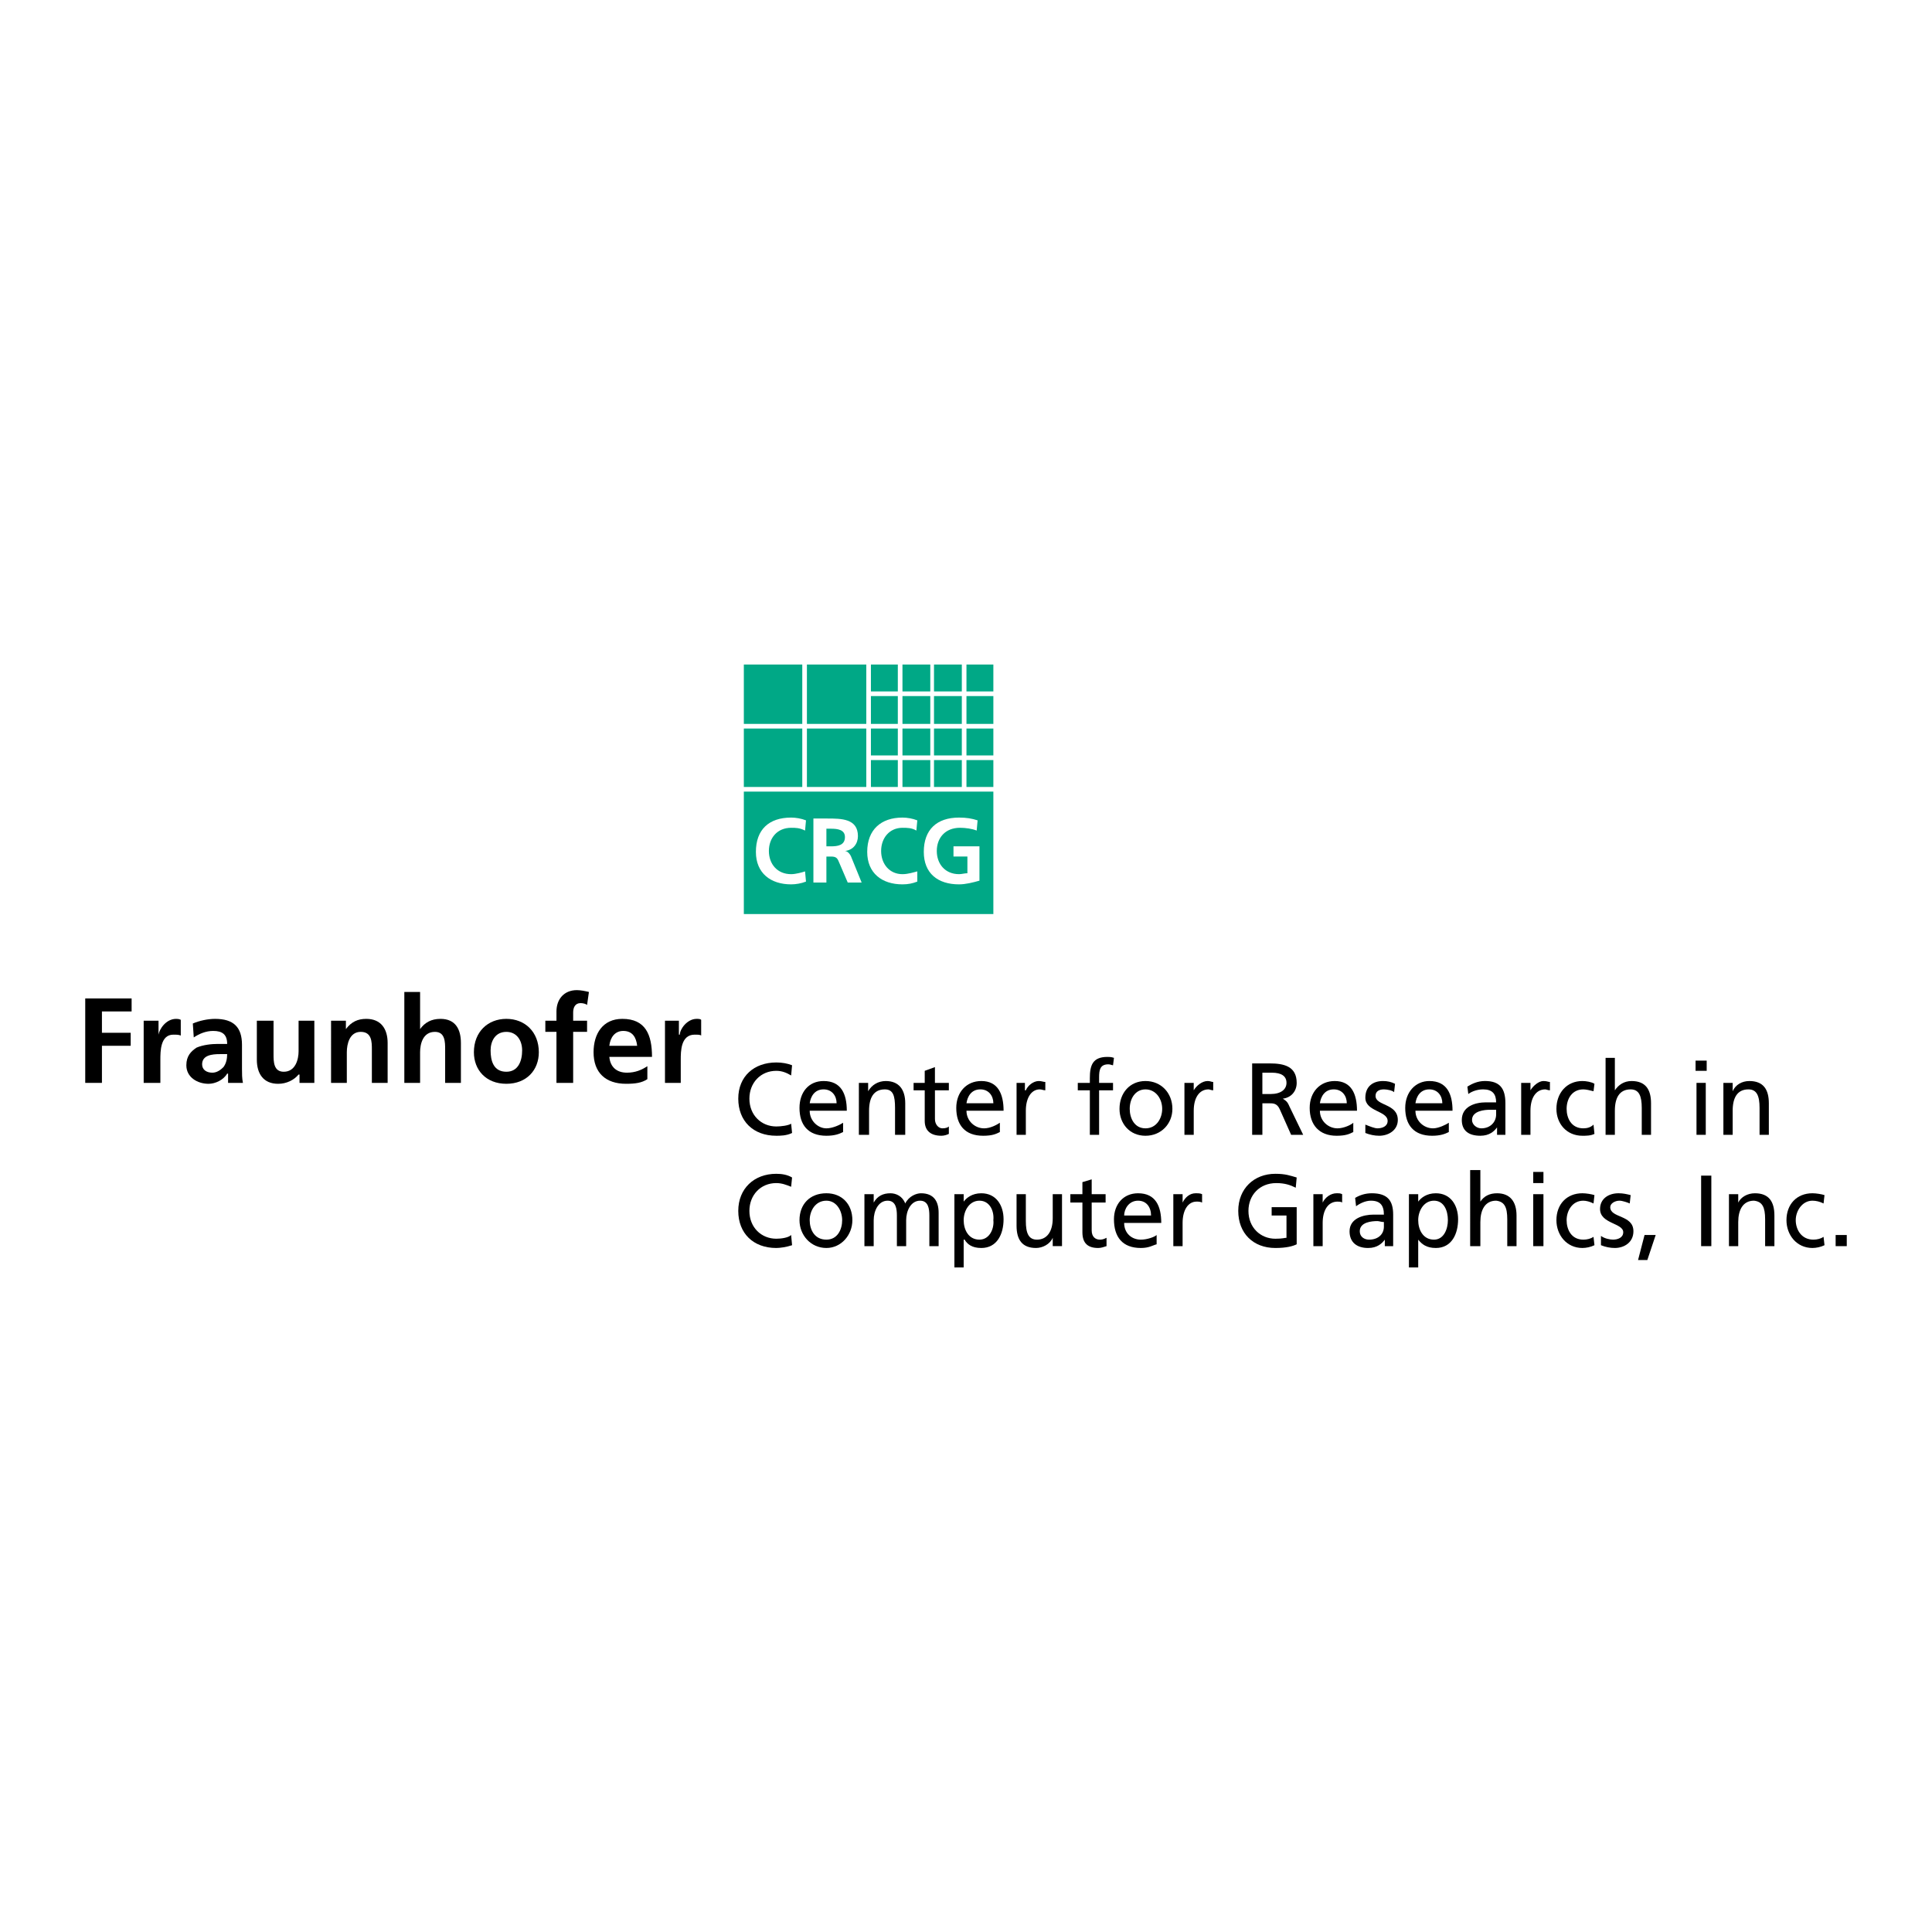 <?xml version="1.0" encoding="utf-8"?>
<!-- Generator: Adobe Illustrator 13.0.0, SVG Export Plug-In . SVG Version: 6.00 Build 14948)  -->
<!DOCTYPE svg PUBLIC "-//W3C//DTD SVG 1.0//EN" "http://www.w3.org/TR/2001/REC-SVG-20010904/DTD/svg10.dtd">
<svg version="1.0" id="Layer_1" xmlns="http://www.w3.org/2000/svg" xmlns:xlink="http://www.w3.org/1999/xlink" x="0px" y="0px"
	 width="192.756px" height="192.756px" viewBox="0 0 192.756 192.756" enable-background="new 0 0 192.756 192.756"
	 xml:space="preserve">
<g>
	<polygon fill-rule="evenodd" clip-rule="evenodd" fill="#FFFFFF" points="0,0 192.756,0 192.756,192.756 0,192.756 0,0 	"/>
	<polygon fill-rule="evenodd" clip-rule="evenodd" fill="#FFFFFF" points="74.213,66.3 99.108,66.3 99.108,91.195 74.213,91.195 
		74.213,66.3 	"/>
	<polygon fill-rule="evenodd" clip-rule="evenodd" fill="#00A886" points="74.213,78.979 99.108,78.979 99.108,91.195 
		74.213,91.195 74.213,78.979 	"/>
	<polygon fill-rule="evenodd" clip-rule="evenodd" fill="#00A886" points="74.213,66.3 80.043,66.3 80.043,72.223 74.213,72.223 
		74.213,66.3 	"/>
	<polygon fill-rule="evenodd" clip-rule="evenodd" fill="#00A886" points="80.506,66.3 86.429,66.3 86.429,72.223 80.506,72.223 
		80.506,66.3 	"/>
	<polygon fill-rule="evenodd" clip-rule="evenodd" fill="#00A886" points="74.213,72.686 80.043,72.686 80.043,78.516 
		74.213,78.516 74.213,72.686 	"/>
	<polygon fill-rule="evenodd" clip-rule="evenodd" fill="#00A886" points="80.506,72.686 86.429,72.686 86.429,78.516 
		80.506,78.516 80.506,72.686 	"/>
	<polygon fill-rule="evenodd" clip-rule="evenodd" fill="#00A886" points="86.892,66.3 89.576,66.3 89.576,68.984 86.892,68.984 
		86.892,66.3 	"/>
	<polygon fill-rule="evenodd" clip-rule="evenodd" fill="#00A886" points="90.039,66.3 92.815,66.3 92.815,68.984 90.039,68.984 
		90.039,66.3 	"/>
	<polygon fill-rule="evenodd" clip-rule="evenodd" fill="#00A886" points="93.185,66.3 95.961,66.3 95.961,68.984 93.185,68.984 
		93.185,66.3 	"/>
	<polygon fill-rule="evenodd" clip-rule="evenodd" fill="#00A886" points="96.424,66.3 99.108,66.3 99.108,68.984 96.424,68.984 
		96.424,66.3 	"/>
	<polygon fill-rule="evenodd" clip-rule="evenodd" fill="#00A886" points="86.892,69.447 89.576,69.447 89.576,72.223 
		86.892,72.223 86.892,69.447 	"/>
	<polygon fill-rule="evenodd" clip-rule="evenodd" fill="#00A886" points="90.039,69.447 92.815,69.447 92.815,72.223 
		90.039,72.223 90.039,69.447 	"/>
	<polygon fill-rule="evenodd" clip-rule="evenodd" fill="#00A886" points="93.185,69.447 95.961,69.447 95.961,72.223 
		93.185,72.223 93.185,69.447 	"/>
	<polygon fill-rule="evenodd" clip-rule="evenodd" fill="#00A886" points="96.424,69.447 99.108,69.447 99.108,72.223 
		96.424,72.223 96.424,69.447 	"/>
	<polygon fill-rule="evenodd" clip-rule="evenodd" fill="#00A886" points="86.892,72.686 89.576,72.686 89.576,75.37 86.892,75.37 
		86.892,72.686 	"/>
	<polygon fill-rule="evenodd" clip-rule="evenodd" fill="#00A886" points="90.039,72.686 92.815,72.686 92.815,75.37 90.039,75.37 
		90.039,72.686 	"/>
	<polygon fill-rule="evenodd" clip-rule="evenodd" fill="#00A886" points="93.185,72.686 95.961,72.686 95.961,75.37 93.185,75.37 
		93.185,72.686 	"/>
	<polygon fill-rule="evenodd" clip-rule="evenodd" fill="#00A886" points="96.424,72.686 99.108,72.686 99.108,75.37 96.424,75.37 
		96.424,72.686 	"/>
	<polygon fill-rule="evenodd" clip-rule="evenodd" fill="#00A886" points="86.892,75.833 89.576,75.833 89.576,78.516 
		86.892,78.516 86.892,75.833 	"/>
	<polygon fill-rule="evenodd" clip-rule="evenodd" fill="#00A886" points="90.039,75.833 92.815,75.833 92.815,78.516 
		90.039,78.516 90.039,75.833 	"/>
	<polygon fill-rule="evenodd" clip-rule="evenodd" fill="#00A886" points="93.185,75.833 95.961,75.833 95.961,78.516 
		93.185,78.516 93.185,75.833 	"/>
	<polygon fill-rule="evenodd" clip-rule="evenodd" fill="#00A886" points="96.424,75.833 99.108,75.833 99.108,78.516 
		96.424,78.516 96.424,75.833 	"/>
	<path fill-rule="evenodd" clip-rule="evenodd" fill="#FFFFFF" d="M80.321,86.938c-0.277,0.093-0.925,0.278-1.388,0.278
		c-1.388,0-2.221-1.018-2.221-2.314c0-1.295,0.833-2.313,2.221-2.313c0.463,0,0.833,0,1.388,0.277l0.093-1.018
		c-0.463-0.185-1.018-0.278-1.481-0.278c-2.221,0-3.517,1.203-3.517,3.424c0,2.129,1.48,3.239,3.517,3.239
		c0.463,0,1.018-0.093,1.481-0.278L80.321,86.938L80.321,86.938z"/>
	<path fill-rule="evenodd" clip-rule="evenodd" fill="#FFFFFF" d="M82.45,82.681h0.462c0.648,0,1.388,0.093,1.388,0.833
		c0,0.833-0.74,0.925-1.388,0.925H82.45V82.681L82.45,82.681z M81.154,88.049h1.296v-2.591h0.462c0.556,0,0.648,0.185,0.833,0.647
		l0.833,1.944h1.388l-1.018-2.499c-0.092-0.277-0.37-0.648-0.648-0.648l0,0c0.833-0.092,1.296-0.74,1.296-1.48
		c0-1.758-1.666-1.758-3.054-1.758h-1.388V88.049L81.154,88.049z"/>
	<path fill-rule="evenodd" clip-rule="evenodd" fill="#FFFFFF" d="M91.519,86.938c-0.37,0.093-0.925,0.278-1.48,0.278
		c-1.295,0-2.129-1.018-2.129-2.314c0-1.295,0.833-2.313,2.129-2.313c0.463,0,0.925,0,1.388,0.277l0.092-1.018
		c-0.462-0.185-1.018-0.278-1.48-0.278c-2.129,0-3.517,1.203-3.517,3.424c0,2.129,1.481,3.239,3.517,3.239
		c0.555,0,1.018-0.093,1.48-0.278V86.938L91.519,86.938z"/>
	<path fill-rule="evenodd" clip-rule="evenodd" fill="#FFFFFF" d="M97.535,81.848c-0.555-0.185-1.11-0.278-1.851-0.278
		c-2.221,0-3.517,1.203-3.517,3.424c0,2.129,1.388,3.239,3.517,3.239c0.648,0,1.389-0.185,2.036-0.37v-3.424h-2.591v1.018h1.389
		v1.666c-0.278,0-0.556,0.092-0.833,0.092c-1.388,0-2.221-1.018-2.221-2.314c0-1.295,0.833-2.313,2.313-2.313
		c0.556,0,1.203,0.092,1.666,0.277L97.535,81.848L97.535,81.848z"/>
	<polygon fill-rule="evenodd" clip-rule="evenodd" points="8.504,108.039 10.17,108.039 10.17,104.338 13.039,104.338 
		13.039,103.041 10.17,103.041 10.17,100.912 13.131,100.912 13.131,99.617 8.504,99.617 8.504,108.039 	"/>
	<path fill-rule="evenodd" clip-rule="evenodd" d="M14.334,108.039H16v-2.314c0-0.832,0-2.498,1.296-2.498
		c0.278,0,0.555,0,0.74,0.092v-1.572c-0.185-0.094-0.37-0.094-0.462-0.094c-1.018,0-1.666,1.02-1.758,1.574l0,0v-1.389h-1.481
		V108.039L14.334,108.039z"/>
	<path fill-rule="evenodd" clip-rule="evenodd" d="M19.332,103.504c0.555-0.369,1.203-0.648,1.943-0.648
		c0.926,0,1.389,0.371,1.389,1.297h-0.926c-0.648,0-1.48,0.092-2.128,0.369c-0.555,0.371-1.018,0.834-1.018,1.76
		c0,1.203,1.11,1.85,2.221,1.85c0.647,0,1.481-0.369,1.851-1.018h0.092c0,0.186,0,0.555,0,0.926h1.481
		c-0.093-0.463-0.093-0.926-0.093-1.389s0-0.926,0-1.572v-0.834c0-1.758-0.833-2.592-2.684-2.592c-0.74,0-1.573,0.186-2.221,0.463
		L19.332,103.504L19.332,103.504z M20.165,106.188c0-0.926,1.018-1.018,1.758-1.018h0.741c0,0.463-0.093,0.926-0.37,1.295
		c-0.278,0.279-0.648,0.557-1.111,0.557C20.628,107.021,20.165,106.744,20.165,106.188L20.165,106.188z"/>
	<path fill-rule="evenodd" clip-rule="evenodd" d="M31.363,101.838H29.79v3.055c0,0.74-0.278,2.035-1.481,2.035
		c-1.018,0-1.018-1.018-1.018-1.758v-3.332h-1.666v3.887c0,1.389,0.648,2.406,2.128,2.406c0.833,0,1.573-0.369,2.036-0.924h0.093
		v0.832h1.48V101.838L31.363,101.838z"/>
	<path fill-rule="evenodd" clip-rule="evenodd" d="M33.029,108.039h1.573v-3.055c0-0.832,0.277-2.035,1.388-2.035
		s1.111,1.018,1.111,1.758v3.332h1.573v-3.98c0-1.387-0.647-2.406-2.128-2.406c-0.833,0-1.48,0.279-2.036,1.02l0,0v-0.834h-1.48
		V108.039L33.029,108.039z"/>
	<path fill-rule="evenodd" clip-rule="evenodd" d="M40.34,108.039h1.573v-3.055c0-0.832,0.278-2.035,1.481-2.035
		c1.018,0,1.018,1.018,1.018,1.758v3.332h1.573v-3.98c0-1.387-0.555-2.406-2.036-2.406c-0.925,0-1.573,0.371-2.036,1.02l0,0v-3.703
		H40.34V108.039L40.34,108.039z"/>
	<path fill-rule="evenodd" clip-rule="evenodd" d="M47.281,104.984c0,1.76,1.204,3.146,3.239,3.146c2.036,0,3.239-1.387,3.239-3.146
		c0-2.035-1.388-3.332-3.239-3.332C48.67,101.652,47.281,102.949,47.281,104.984L47.281,104.984z M48.947,104.801
		c0-0.926,0.463-1.852,1.573-1.852c1.018,0,1.574,0.832,1.574,1.852c0,1.018-0.371,2.127-1.574,2.127
		C49.225,106.928,48.947,105.818,48.947,104.801L48.947,104.801z"/>
	<path fill-rule="evenodd" clip-rule="evenodd" d="M55.518,108.039h1.666v-5.09h1.388v-1.111h-1.388v-0.832
		c0-0.463,0.185-0.926,0.74-0.926c0.278,0,0.555,0.092,0.648,0.186l0.185-1.297c-0.37-0.092-0.833-0.184-1.203-0.184
		c-1.295,0-2.036,0.924-2.036,2.127v0.926h-1.11v1.111h1.11V108.039L55.518,108.039z"/>
	<path fill-rule="evenodd" clip-rule="evenodd" d="M60.793,104.338c0.092-0.834,0.555-1.482,1.388-1.482
		c0.926,0,1.296,0.648,1.388,1.482H60.793L60.793,104.338z M64.588,106.373c-0.555,0.371-1.203,0.648-2.036,0.648
		c-1.018,0-1.666-0.557-1.758-1.574h4.257c0-2.221-0.648-3.795-2.962-3.795c-1.943,0-2.869,1.482-2.869,3.332
		c0,2.037,1.203,3.146,3.239,3.146c0.926,0,1.574-0.092,2.129-0.463V106.373L64.588,106.373z"/>
	<path fill-rule="evenodd" clip-rule="evenodd" d="M66.346,108.039h1.573v-2.314c0-0.832,0-2.498,1.388-2.498
		c0.278,0,0.556,0,0.648,0.092v-1.572c-0.092-0.094-0.278-0.094-0.463-0.094c-0.925,0-1.666,1.02-1.666,1.574h-0.093v-1.389h-1.388
		V108.039L66.346,108.039z"/>
	<path fill-rule="evenodd" clip-rule="evenodd" d="M79.025,117.479c-0.463-0.277-1.018-0.369-1.573-0.369
		c-2.221,0-3.795,1.48-3.795,3.701s1.481,3.701,3.795,3.701c0.37,0,1.018-0.092,1.573-0.277l-0.093-1.018
		c-0.277,0.277-1.018,0.371-1.48,0.371c-1.481,0-2.684-1.111-2.684-2.777c0-1.574,1.111-2.775,2.684-2.775
		c0.555,0,1.018,0.184,1.48,0.369L79.025,117.479L79.025,117.479z"/>
	<path fill-rule="evenodd" clip-rule="evenodd" d="M79.766,121.736c0,1.48,1.11,2.775,2.684,2.775c1.48,0,2.591-1.295,2.591-2.775
		c0-1.574-1.018-2.684-2.591-2.684C80.784,119.053,79.766,120.162,79.766,121.736L79.766,121.736z M80.784,121.736
		c0-0.926,0.555-1.943,1.666-1.943c1.018,0,1.573,1.018,1.573,1.943s-0.463,1.943-1.573,1.943
		C81.247,123.68,80.784,122.662,80.784,121.736L80.784,121.736z"/>
	<path fill-rule="evenodd" clip-rule="evenodd" d="M86.244,124.328h0.925v-2.592c0-0.926,0.463-1.943,1.388-1.943
		c0.833,0,0.926,0.832,0.926,1.48v3.055h0.925v-2.592c0-0.926,0.463-1.943,1.388-1.943c0.833,0,0.926,0.832,0.926,1.48v3.055h0.925
		v-3.332c0-1.111-0.463-1.943-1.759-1.943c-0.462,0-1.203,0.277-1.573,1.018c-0.277-0.74-0.925-1.018-1.48-1.018
		c-0.741,0-1.296,0.277-1.666,0.926l0,0v-0.834h-0.925V124.328L86.244,124.328z"/>
	<path fill-rule="evenodd" clip-rule="evenodd" d="M95.221,126.455h0.925v-2.775h0.093c0.278,0.463,0.74,0.832,1.666,0.832
		c1.573,0,2.221-1.387,2.221-2.867c0-1.389-0.74-2.592-2.221-2.592c-0.926,0-1.481,0.463-1.759,0.832l0,0v-0.74h-0.925V126.455
		L95.221,126.455z M99.108,121.736c0.093,0.832-0.37,1.943-1.389,1.943c-1.11,0-1.573-1.018-1.573-1.943s0.556-1.943,1.573-1.943
		C98.738,119.793,99.201,120.811,99.108,121.736L99.108,121.736z"/>
	<path fill-rule="evenodd" clip-rule="evenodd" d="M105.957,119.145h-0.926v2.406c0,1.295-0.556,2.129-1.573,2.129
		c-0.833,0-1.11-0.648-1.11-1.852v-2.684h-0.926v3.146c0,1.389,0.555,2.221,1.943,2.221c0.647,0,1.389-0.369,1.666-1.018l0,0v0.834
		h0.926V119.145L105.957,119.145z"/>
	<path fill-rule="evenodd" clip-rule="evenodd" d="M110.307,119.145h-1.389v-1.48l-0.926,0.277v1.203h-1.202v0.834h1.202v2.961
		c0,1.109,0.556,1.572,1.574,1.572c0.277,0,0.555-0.092,0.833-0.184v-0.834c-0.186,0.094-0.37,0.186-0.648,0.186
		c-0.463,0-0.833-0.277-0.833-0.926v-2.775h1.389V119.145L110.307,119.145z"/>
	<path fill-rule="evenodd" clip-rule="evenodd" d="M115.396,123.217c-0.186,0.186-0.926,0.463-1.573,0.463
		c-0.926,0-1.666-0.648-1.666-1.666h3.702c0-1.666-0.556-2.961-2.313-2.961c-1.481,0-2.406,1.109-2.406,2.592
		c0,1.758,0.833,2.867,2.684,2.867c0.833,0,1.203-0.277,1.573-0.369V123.217L115.396,123.217z M112.157,121.273
		c0-0.648,0.463-1.48,1.389-1.48c0.833,0,1.295,0.646,1.295,1.48H112.157L112.157,121.273z"/>
	<path fill-rule="evenodd" clip-rule="evenodd" d="M117.062,124.328h0.926v-2.314c0-1.295,0.555-2.129,1.388-2.129
		c0.186,0,0.37,0,0.556,0.094v-0.834c-0.186-0.092-0.37-0.092-0.648-0.092c-0.555,0-1.018,0.369-1.295,0.926l0,0v-0.834h-0.926
		V124.328L117.062,124.328z"/>
	<path fill-rule="evenodd" clip-rule="evenodd" d="M129.371,117.479c-0.647-0.186-1.11-0.369-2.128-0.369
		c-2.129,0-3.702,1.48-3.702,3.701s1.48,3.701,3.702,3.701c1.11,0,1.758-0.184,2.128-0.369v-3.703h-2.498v0.834h1.48v2.221
		c-0.186,0-0.37,0.094-1.11,0.094c-1.481,0-2.685-1.111-2.685-2.777c0-1.574,1.11-2.775,2.776-2.775
		c0.833,0,1.389,0.184,1.943,0.461L129.371,117.479L129.371,117.479z"/>
	<path fill-rule="evenodd" clip-rule="evenodd" d="M131.037,124.328h0.926v-2.314c0-1.295,0.555-2.129,1.48-2.129
		c0.093,0,0.37,0,0.463,0.094v-0.834c-0.186-0.092-0.278-0.092-0.556-0.092c-0.555,0-1.11,0.369-1.388,0.926l0,0v-0.834h-0.926
		V124.328L131.037,124.328z"/>
	<path fill-rule="evenodd" clip-rule="evenodd" d="M135.294,120.348c0.37-0.277,0.926-0.555,1.481-0.555
		c0.925,0,1.296,0.463,1.296,1.389c-0.371,0-0.648,0-1.019,0c-1.018,0-2.406,0.369-2.406,1.664c0,1.111,0.74,1.666,1.851,1.666
		c0.926,0,1.389-0.463,1.666-0.832l0,0v0.648h0.833c0-0.094,0-0.371,0-1.02v-2.127c0-1.389-0.555-2.129-2.129-2.129
		c-0.647,0-1.203,0.184-1.665,0.463L135.294,120.348L135.294,120.348z M138.071,122.385c0,0.74-0.556,1.295-1.481,1.295
		c-0.463,0-0.926-0.277-0.926-0.834c0-0.924,1.203-1.018,1.759-1.018c0.186,0,0.37,0.094,0.648,0.094V122.385L138.071,122.385z"/>
	<path fill-rule="evenodd" clip-rule="evenodd" d="M140.569,126.455h0.926v-2.775l0,0c0.37,0.463,0.833,0.832,1.759,0.832
		c1.572,0,2.221-1.387,2.221-2.867c0-1.389-0.74-2.592-2.221-2.592c-0.926,0-1.481,0.463-1.759,0.832l0,0v-0.74h-0.926V126.455
		L140.569,126.455z M144.456,121.736c0,0.832-0.37,1.943-1.388,1.943c-1.11,0-1.573-1.018-1.573-1.943s0.556-1.943,1.573-1.943
		S144.456,120.811,144.456,121.736L144.456,121.736z"/>
	<path fill-rule="evenodd" clip-rule="evenodd" d="M146.678,124.328h1.018v-2.406c0-1.203,0.463-2.129,1.574-2.129
		c0.832,0.092,1.11,0.646,1.11,1.852v2.684h0.925v-3.055c0-1.389-0.647-2.221-1.943-2.221c-0.74,0-1.296,0.277-1.666,0.832l0,0
		v-3.146h-1.018V124.328L146.678,124.328z"/>
	<path fill-rule="evenodd" clip-rule="evenodd" d="M152.971,124.328h1.019v-5.184h-1.019V124.328L152.971,124.328z M152.971,118.035
		h1.019v-1.111h-1.019V118.035L152.971,118.035z"/>
	<path fill-rule="evenodd" clip-rule="evenodd" d="M159.079,119.236c-0.277-0.092-0.833-0.184-1.203-0.184
		c-1.573,0-2.592,1.109-2.592,2.684c0,1.48,1.019,2.775,2.592,2.775c0.37,0,0.833-0.092,1.203-0.277l-0.093-0.832
		c-0.277,0.186-0.647,0.277-1.018,0.277c-1.203,0-1.666-1.018-1.666-1.943s0.556-1.943,1.666-1.943c0.277,0,0.647,0.092,1.018,0.277
		L159.079,119.236L159.079,119.236z"/>
	<path fill-rule="evenodd" clip-rule="evenodd" d="M159.727,124.234c0.463,0.186,0.926,0.277,1.389,0.277
		c0.926,0,1.851-0.555,1.851-1.666c0-1.664-2.313-1.295-2.313-2.406c0-0.369,0.463-0.646,0.926-0.646
		c0.277,0,0.833,0.186,1.018,0.277l0.093-0.834c-0.37-0.092-0.74-0.184-1.203-0.184c-1.018,0-1.852,0.555-1.852,1.572
		c0,1.48,2.314,1.389,2.314,2.314c0,0.555-0.556,0.74-1.019,0.74c-0.277,0-0.833-0.092-1.203-0.371V124.234L159.727,124.234z"/>
	<polygon fill-rule="evenodd" clip-rule="evenodd" points="163.429,125.715 164.354,125.715 165.188,123.217 164.077,123.217 
		163.429,125.715 	"/>
	<polygon fill-rule="evenodd" clip-rule="evenodd" points="169.722,124.328 170.74,124.328 170.74,117.293 169.722,117.293 
		169.722,124.328 	"/>
	<path fill-rule="evenodd" clip-rule="evenodd" d="M172.498,124.328h0.926v-2.406c0-1.203,0.463-2.129,1.573-2.129
		c0.833,0.092,1.11,0.646,1.11,1.852v2.684h0.926v-3.055c0-1.389-0.555-2.221-1.943-2.221c-0.74,0-1.389,0.369-1.666,0.926l0,0
		v-0.834h-0.926V124.328L172.498,124.328z"/>
	<path fill-rule="evenodd" clip-rule="evenodd" d="M182.031,119.236c-0.278-0.092-0.833-0.184-1.203-0.184
		c-1.573,0-2.592,1.109-2.592,2.684c0,1.48,1.019,2.775,2.592,2.775c0.37,0,0.832-0.092,1.203-0.277l-0.093-0.832
		c-0.278,0.186-0.648,0.277-1.019,0.277c-1.203,0-1.758-1.018-1.758-1.943s0.647-1.943,1.666-1.943c0.37,0,0.74,0.092,1.11,0.277
		L182.031,119.236L182.031,119.236z"/>
	<polygon fill-rule="evenodd" clip-rule="evenodd" points="183.142,124.328 184.252,124.328 184.252,123.217 183.142,123.217 
		183.142,124.328 	"/>
	<path fill-rule="evenodd" clip-rule="evenodd" d="M79.025,106.281c-0.463-0.186-1.018-0.279-1.573-0.279
		c-2.221,0-3.795,1.389-3.795,3.609c0,2.223,1.481,3.703,3.795,3.703c0.37,0,1.018,0,1.573-0.277l-0.093-0.926
		c-0.277,0.186-1.018,0.277-1.48,0.277c-1.481,0-2.684-1.111-2.684-2.777c0-1.572,1.111-2.775,2.684-2.775
		c0.555,0,1.018,0.186,1.48,0.463L79.025,106.281L79.025,106.281z"/>
	<path fill-rule="evenodd" clip-rule="evenodd" d="M84.115,112.018c-0.277,0.186-1.018,0.557-1.666,0.557
		c-0.833,0-1.666-0.74-1.666-1.758h3.702c0-1.666-0.555-2.963-2.313-2.963c-1.481,0-2.406,1.111-2.406,2.684
		c0,1.666,0.833,2.777,2.684,2.777c0.833,0,1.295-0.186,1.666-0.371V112.018L84.115,112.018z M80.784,110.074
		c0.092-0.646,0.463-1.387,1.388-1.387c0.833,0,1.296,0.646,1.296,1.387H80.784L80.784,110.074z"/>
	<path fill-rule="evenodd" clip-rule="evenodd" d="M85.689,113.221h1.018v-2.404c0-1.297,0.462-2.129,1.573-2.129
		c0.833,0,1.018,0.646,1.018,1.85v2.684h1.018v-3.146c0-1.387-0.647-2.221-1.943-2.221c-0.74,0-1.388,0.371-1.758,1.018l0,0v-0.832
		h-0.925V113.221L85.689,113.221z"/>
	<path fill-rule="evenodd" clip-rule="evenodd" d="M94.666,108.039h-1.388v-1.574l-1.018,0.371v1.203h-1.111v0.74h1.111v3.055
		c0,1.018,0.648,1.48,1.666,1.48c0.278,0,0.556-0.094,0.741-0.186v-0.74c-0.093,0.092-0.278,0.186-0.648,0.186
		s-0.74-0.371-0.74-0.926v-2.869h1.388V108.039L94.666,108.039z"/>
	<path fill-rule="evenodd" clip-rule="evenodd" d="M99.756,112.018c-0.277,0.186-0.926,0.557-1.573,0.557
		c-0.925,0-1.758-0.74-1.758-1.758h3.702c0-1.666-0.555-2.963-2.221-2.963c-1.481,0-2.499,1.111-2.499,2.684
		c0,1.666,0.833,2.777,2.684,2.777c0.926,0,1.296-0.186,1.666-0.371V112.018L99.756,112.018z M96.424,110.074
		c0.093-0.646,0.463-1.387,1.388-1.387c0.833,0,1.296,0.646,1.296,1.387H96.424L96.424,110.074z"/>
	<path fill-rule="evenodd" clip-rule="evenodd" d="M101.422,113.221h0.926v-2.404c0-1.297,0.555-2.129,1.388-2.129
		c0.186,0,0.37,0.092,0.556,0.092v-0.832c-0.186,0-0.37-0.094-0.648-0.094c-0.555,0-1.11,0.463-1.295,0.926h-0.093v-0.74h-0.833
		V113.221L101.422,113.221z"/>
	<path fill-rule="evenodd" clip-rule="evenodd" d="M108.733,113.221h0.925v-4.441h1.389v-0.74h-1.389v-0.555
		c0-0.74,0.093-1.297,0.926-1.297c0.186,0,0.37,0.094,0.463,0.094l0.093-0.74c-0.278-0.094-0.463-0.094-0.648-0.094
		c-1.48,0-1.758,0.834-1.758,2.129v0.463h-1.203v0.74h1.203V113.221L108.733,113.221z"/>
	<path fill-rule="evenodd" clip-rule="evenodd" d="M111.694,110.631c0,1.48,1.019,2.684,2.592,2.684s2.684-1.203,2.684-2.684
		c0-1.574-1.11-2.777-2.684-2.777S111.694,109.057,111.694,110.631L111.694,110.631z M112.713,110.631
		c0-1.02,0.555-1.943,1.573-1.943c1.018,0,1.666,0.924,1.666,1.943c0,0.924-0.556,1.943-1.666,1.943
		C113.175,112.574,112.713,111.555,112.713,110.631L112.713,110.631z"/>
	<path fill-rule="evenodd" clip-rule="evenodd" d="M118.173,113.221h0.926v-2.404c0-1.297,0.556-2.129,1.48-2.129
		c0.093,0,0.277,0.092,0.463,0.092v-0.832c-0.186,0-0.277-0.094-0.556-0.094c-0.555,0-1.11,0.463-1.388,0.926l0,0v-0.74h-0.926
		V113.221L118.173,113.221z"/>
	<path fill-rule="evenodd" clip-rule="evenodd" d="M124.929,113.221h1.019v-3.146h0.647c0.463,0,0.833,0,1.11,0.648l1.111,2.498
		h1.203l-1.389-2.867c-0.186-0.463-0.37-0.557-0.647-0.742l0,0c0.833-0.092,1.388-0.74,1.388-1.572c0-1.666-1.296-1.943-2.684-1.943
		h-1.759V113.221L124.929,113.221z M125.947,107.021h0.926c1.018,0,1.48,0.369,1.48,1.018s-0.556,1.111-1.573,1.111h-0.833V107.021
		L125.947,107.021z"/>
	<path fill-rule="evenodd" clip-rule="evenodd" d="M135.017,112.018c-0.185,0.186-0.925,0.557-1.573,0.557
		c-0.926,0-1.759-0.74-1.759-1.758h3.702c0-1.666-0.555-2.963-2.221-2.963c-1.481,0-2.499,1.111-2.499,2.684
		c0,1.666,0.926,2.777,2.684,2.777c0.926,0,1.296-0.186,1.666-0.371V112.018L135.017,112.018z M131.685,110.074
		c0.093-0.646,0.463-1.387,1.389-1.387c0.833,0,1.296,0.646,1.296,1.387H131.685L131.685,110.074z"/>
	<path fill-rule="evenodd" clip-rule="evenodd" d="M136.22,113.037c0.463,0.184,0.926,0.277,1.389,0.277
		c0.925,0,1.851-0.555,1.851-1.574c0-1.666-2.222-1.387-2.222-2.406c0-0.463,0.371-0.646,0.834-0.646
		c0.277,0,0.832,0.092,1.018,0.277l0.093-0.834c-0.37-0.184-0.74-0.277-1.203-0.277c-1.019,0-1.759,0.557-1.759,1.666
		c0,1.389,2.222,1.297,2.222,2.314c0,0.555-0.556,0.74-1.019,0.74c-0.277,0-0.74-0.186-1.203-0.371V113.037L136.22,113.037z"/>
	<path fill-rule="evenodd" clip-rule="evenodd" d="M144.549,112.018c-0.277,0.186-1.018,0.557-1.573,0.557
		c-0.925,0-1.758-0.74-1.758-1.758h3.701c0-1.666-0.555-2.963-2.313-2.963c-1.388,0-2.406,1.111-2.406,2.684
		c0,1.666,0.833,2.777,2.684,2.777c0.833,0,1.296-0.186,1.666-0.371V112.018L144.549,112.018z M141.218,110.074
		c0.092-0.646,0.463-1.387,1.388-1.387c0.833,0,1.296,0.646,1.296,1.387H141.218L141.218,110.074z"/>
	<path fill-rule="evenodd" clip-rule="evenodd" d="M146.492,109.15c0.371-0.279,0.926-0.463,1.481-0.463
		c0.925,0,1.296,0.463,1.296,1.295c-0.371,0-0.648,0-1.019,0c-1.018,0-2.406,0.371-2.406,1.758c0,1.111,0.74,1.574,1.851,1.574
		c0.926,0,1.389-0.463,1.666-0.834l0,0v0.74h0.833c0-0.184,0-0.461,0-1.018v-2.129c0-1.48-0.555-2.221-2.036-2.221
		c-0.74,0-1.295,0.277-1.758,0.557L146.492,109.15L146.492,109.15z M149.27,111.186c0,0.74-0.556,1.389-1.481,1.389
		c-0.463,0-0.925-0.371-0.925-0.834c0-0.924,1.295-1.018,1.758-1.018c0.186,0,0.463,0,0.648,0V111.186L149.27,111.186z"/>
	<path fill-rule="evenodd" clip-rule="evenodd" d="M151.768,113.221h0.926v-2.404c0-1.297,0.556-2.129,1.48-2.129
		c0.093,0,0.277,0.092,0.463,0.092v-0.832c-0.186,0-0.277-0.094-0.647-0.094c-0.463,0-1.019,0.463-1.296,0.926l0,0v-0.74h-0.926
		V113.221L151.768,113.221z"/>
	<path fill-rule="evenodd" clip-rule="evenodd" d="M159.079,108.131c-0.277-0.184-0.833-0.277-1.203-0.277
		c-1.573,0-2.592,1.203-2.592,2.777c0,1.48,1.019,2.684,2.592,2.684c0.37,0,0.833,0,1.203-0.186l-0.093-0.926
		c-0.277,0.277-0.647,0.371-1.018,0.371c-1.203,0-1.666-1.02-1.666-1.943c0-1.02,0.556-1.943,1.666-1.943
		c0.277,0,0.647,0.092,1.018,0.184L159.079,108.131L159.079,108.131z"/>
	<path fill-rule="evenodd" clip-rule="evenodd" d="M160.189,113.221h0.926v-2.404c0-1.297,0.463-2.129,1.573-2.129
		c0.833,0,1.11,0.646,1.11,1.85v2.684h0.926v-3.146c0-1.387-0.556-2.221-1.943-2.221c-0.74,0-1.296,0.371-1.666,0.926l0,0v-3.238
		h-0.926V113.221L160.189,113.221z"/>
	<path fill-rule="evenodd" clip-rule="evenodd" d="M169.26,113.221h0.925v-5.182h-0.925V113.221L169.26,113.221z M169.167,106.836
		h1.11v-1.018h-1.11V106.836L169.167,106.836z"/>
	<path fill-rule="evenodd" clip-rule="evenodd" d="M171.943,113.221h0.926v-2.404c0-1.297,0.462-2.129,1.572-2.129
		c0.834,0,1.111,0.646,1.111,1.85v2.684h0.926v-3.146c0-1.387-0.556-2.221-1.944-2.221c-0.74,0-1.388,0.371-1.665,1.018l0,0v-0.832
		h-0.926V113.221L171.943,113.221z"/>
</g>
</svg>
